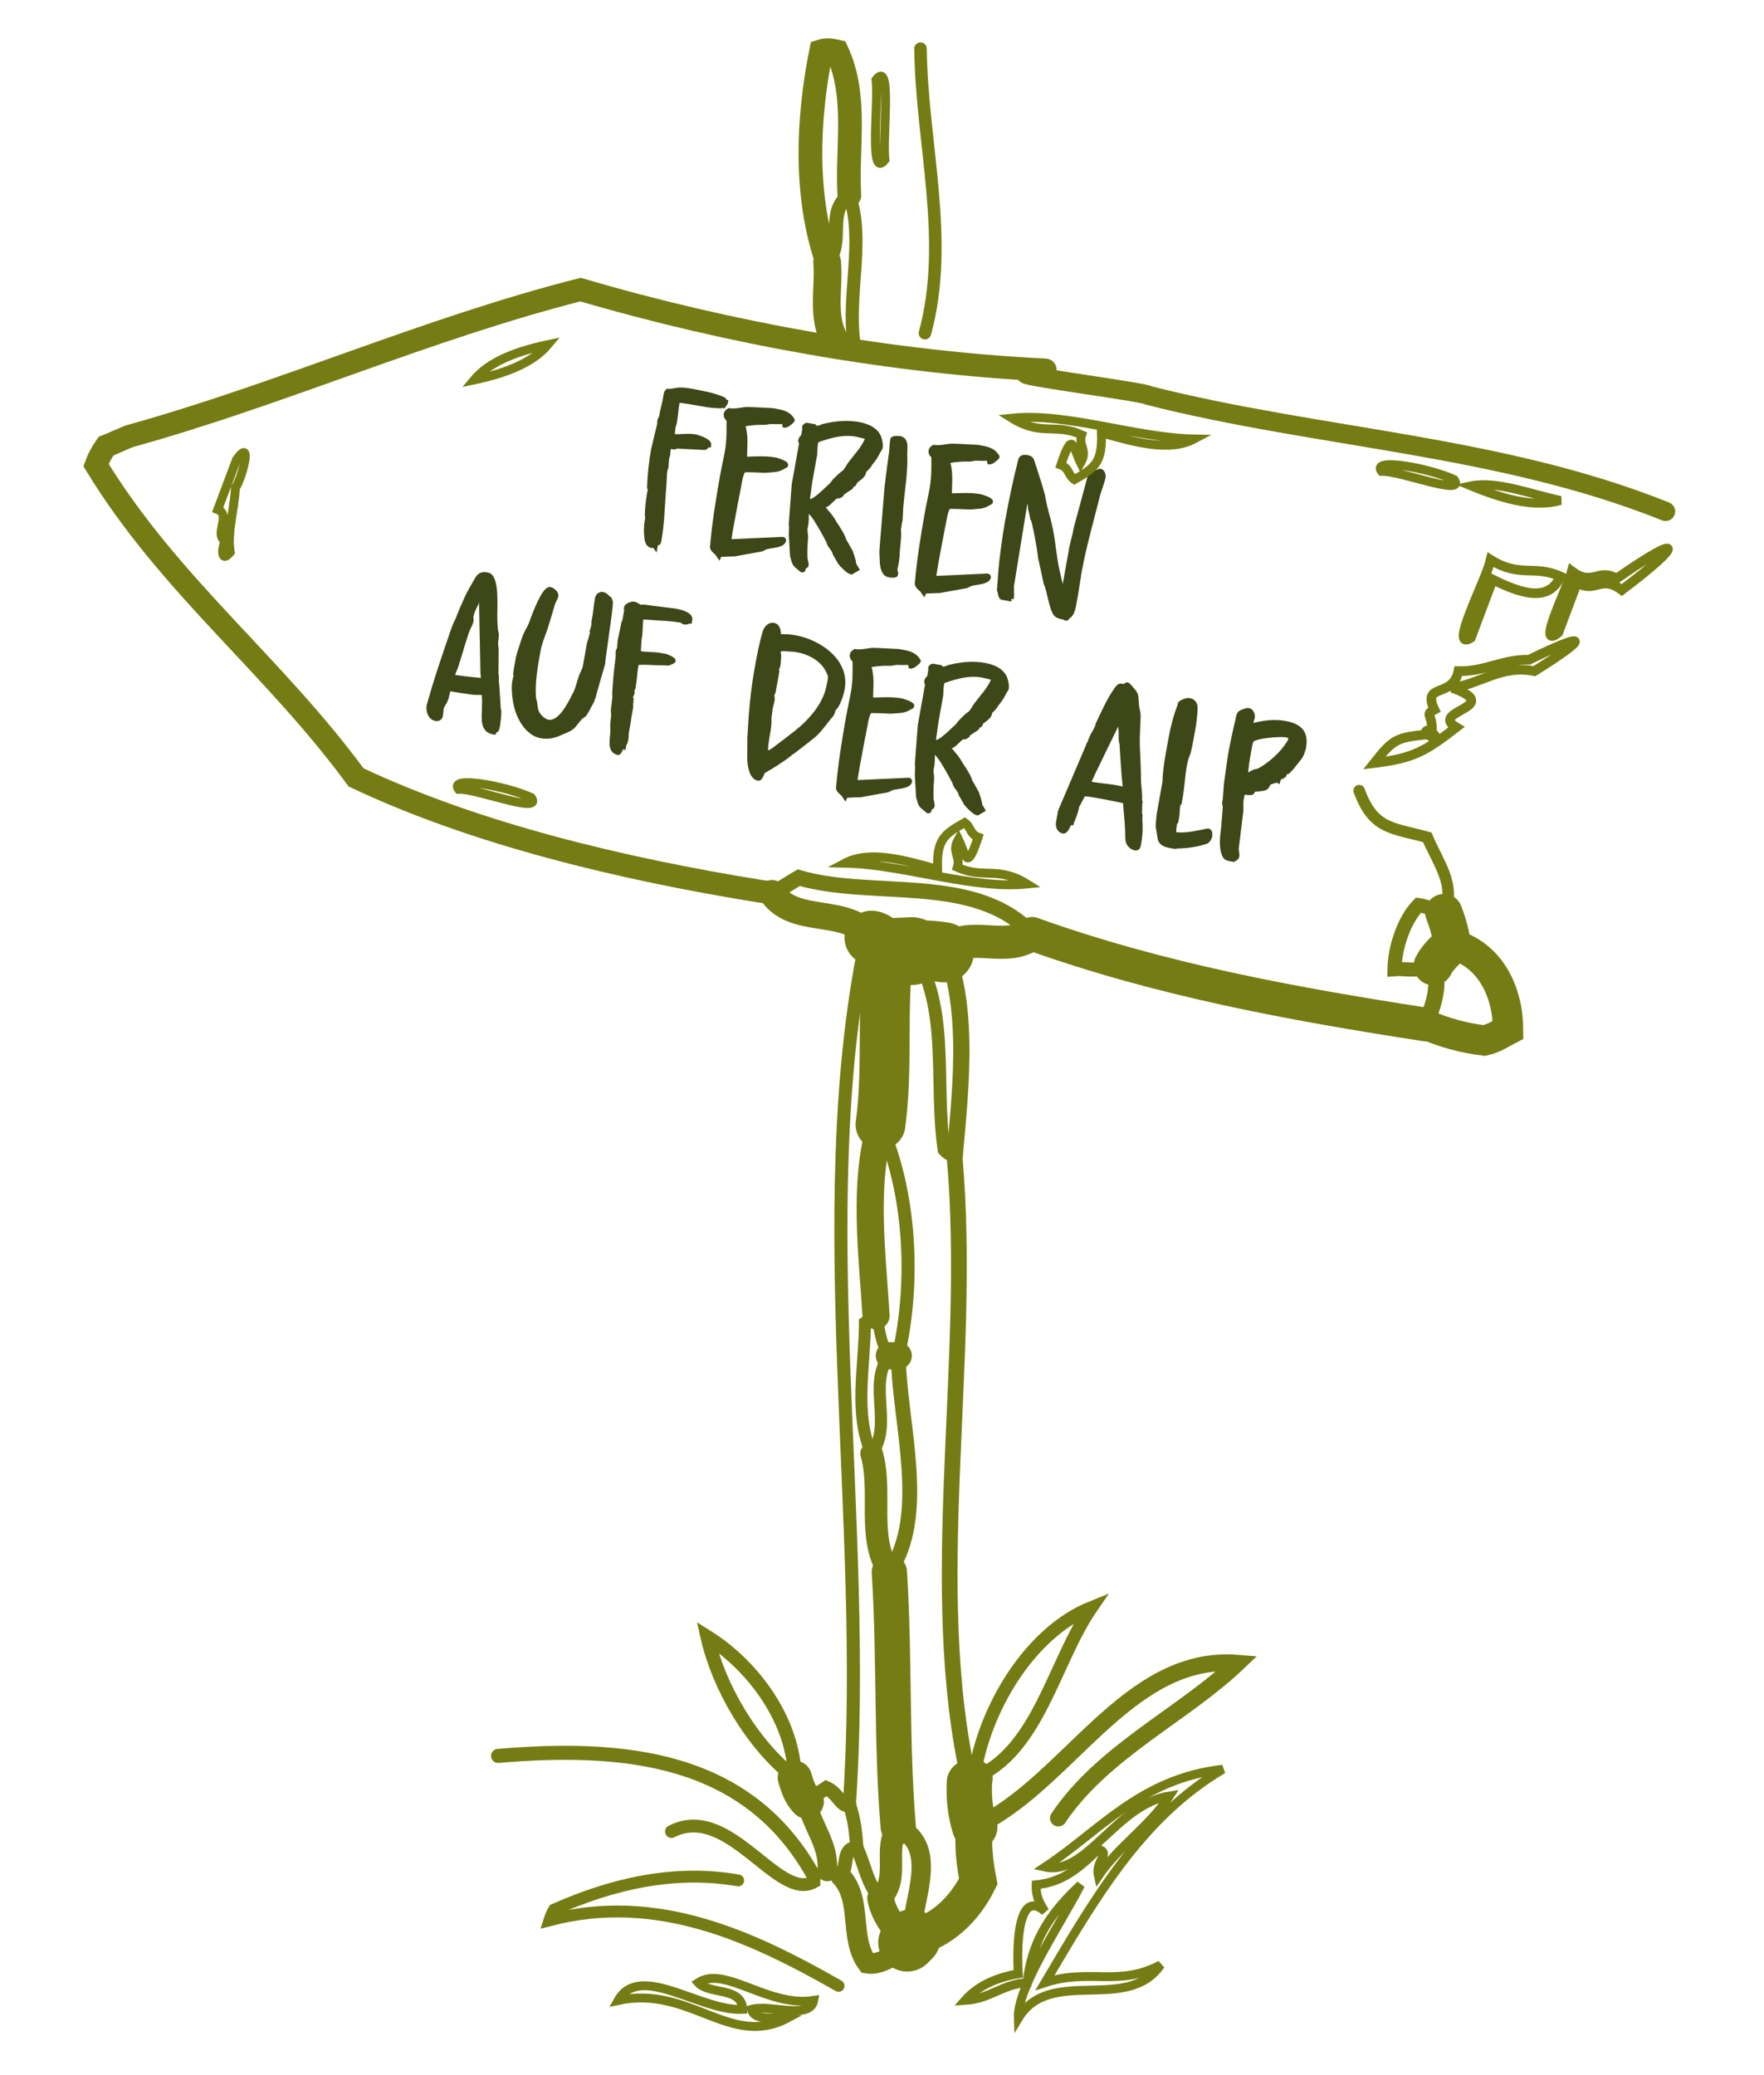 <?xml version="1.0" encoding="utf-8"?>
<!-- Generator: Adobe Illustrator 15.0.0, SVG Export Plug-In  -->
<!DOCTYPE svg PUBLIC "-//W3C//DTD SVG 1.1//EN" "http://www.w3.org/Graphics/SVG/1.1/DTD/svg11.dtd">
<svg version="1.1"
	 xmlns="http://www.w3.org/2000/svg" xmlns:xlink="http://www.w3.org/1999/xlink" xmlns:a="http://ns.adobe.com/AdobeSVGViewerExtensions/3.0/"
	 x="0px" y="0px" width="340px" height="400px" viewBox="-16.079 -7.387 340 400" enable-background="new -16.079 -7.387 340 400"
	 xml:space="preserve">
<defs>
</defs>
<path fill="#3D4717" stroke="#3D4717" stroke-width="0.974" d="M108.801,92.416c-0.289-0.311,0.127-3.603,0.285-4.48l0.067-0.376
	c0.049-0.034,0.14-0.062,0.147-0.104l0.007-0.042c0.038-0.209-0.18-0.68-0.177-0.938c0.077-2.36,0.352-4.856,0.771-7.198
	c0.03-0.167,0.147-0.578,0.154-0.62c0.067-0.376,0.89-3.768,1.014-4.22l0.015-0.084c0.007-0.042-0.015-0.391-0.007-0.433
	c0.015-0.083,0.12-0.669,0.366-0.841c-0.004-0.216,0.153-1.094,0.232-1.296c0.03-0.167,0.354-1.491,0.383-1.658l0.292-1.631
	c0.015-0.084,0.158-0.403,0.208-0.438c0.635,0.071,1.099-0.105,1.763-0.202c1.105-0.147,2.234,0.055,3.28,0.242
	c0.46,0.083,1.541,0.319,1.624,0.333c1.338,0.24,2.779,0.627,4.023,1.153c0.361,0.15-0.015,0.083,0.225,0.428
	c0,0,0.236,0.129,0.277,0.136l-0.007,0.042c-0.038,0.209-0.333,0.415-0.412,0.617c-2.181,0.127-4.367-0.437-6.548-0.784
	c-0.628-0.113-2.19-0.306-2.197-0.264l-0.1,0.068l-0.12,0.669c-0.202,1.129-0.236,2.288-0.446,3.458l-0.015,0.083
	c-0.015,0.083-0.21,0.696-0.225,0.78l-0.008,0.042c-0.112,0.627-0.134,1.227-0.246,1.854c1.422,0.255,2.921-0.167,4.426,0.103
	c0.502,0.09,2.784,0.844,2.664,1.513l-0.007,0.042c-0.725-0.043-0.265,0.514-0.865,0.492l-5.389-0.275
	c-0.212,0.221-0.379,0.191-0.63,0.146c0,0-0.16-0.071-0.202-0.079c-0.004-0.217-0.19-0.379-0.342-0.493
	c-0.242,0.389-0.376,1.141-0.437,1.476l-0.022,0.125c-0.008,0.042,0.022,0.349,0.015,0.391l-0.015,0.083
	c-0.015,0.083-0.194,0.613-0.209,0.696l-0.015,0.083c-0.03,0.167-0.137,1.486-0.125,1.661l-0.015,0.083c0,0-0.087,0.243-0.138,0.278
	l-0.007,0.042c-0.225,1.255-0.155,2.562-0.29,3.789c-0.277,3.23-0.294,6.464-0.863,9.642l-0.097,0.543
	c-0.033,0.426-0.649,0.013-0.709,0.348l-0.015,0.083c0.041,0.007,0.088,0.232,0.08,0.273l-0.022,0.125
	c-0.035-0.05-0.229-0.17-0.313-0.186l-0.083-0.015c-0.042-0.008-0.231,0.088-0.231,0.088c-0.544-0.098-0.728-0.519-0.896-1.024
	c0.008-0.042-0.034-0.049-0.027-0.091C108.486,95.381,108.436,93.731,108.801,92.416z"/>
<path fill="#3D4717" stroke="#3D4717" stroke-width="0.974" d="M123.188,84.376c0.285-1.589,0.646-3.121,0.923-4.668
	c0.382-2.133,0.351-4.124,0.321-6.373c-0.426-0.033-0.579-0.622-0.527-0.914c0.052-0.293,0.306-0.506,0.545-0.636
	c0.962,0.172,2.265-0.112,3.104-0.221c0.133-0.019,0.825-0.024,0.909-0.009l4.321,0.213l0.794,0.142
	c1.255,0.225,2.327,0.503,3.026,1.664l-0.008,0.042c-0.03,0.167-1.172,0.999-1.255,0.983l-0.125-0.022c0,0-0.078-0.532-0.182-0.68
	l-0.126-0.022c-0.648,0.013-2.374,0.007-2.499-0.016l-1.022,0.162l-1.167,0.007c-0.383-0.026-3.053,0.187-3.098,0.437
	c-0.045,0.251,0.088,0.707,0.169,0.98c0.4,2.1,0.089,3.598,0.155,5.638l0.292,0.052c1.866-0.054,3.748-0.191,5.628,0.146
	c0.251,0.045,2.046,0.625,1.986,0.959c-0.03,0.167-0.437,0.267-0.485,0.301c-0.986,0.687-2.046,0.583-3.277,0.708
	c-0.399,0.058-4.271-0.247-4.4-0.011c-0.478,0.734-0.642,1.654-0.792,2.491l-0.045,0.251c-0.52,2.668-1.063,5.463-1.55,8.181
	c-0.157,0.878-0.266,1.722-0.446,2.726c0.084,0.015,0.662,0.161,0.795,0.142c0,0,0.35-0.023,9.574-0.443
	c0.083,0.015,0.25,0.045,0.22,0.212c-0.157,0.878-2.329,0.964-3.051,1.137c-0.042-0.008-0.174,0.012-0.225,0.046
	c-0.14,0.062-0.934,0.394-1.032,0.462l-5.173,0.93c-0.3-0.011-1.648,0.05-1.998,0.074c-0.174,0.012-0.809-0.059-0.954,0.26
	c-0.033-0.049-0.11-0.106-0.102-0.148c-0.252-0.52-1.093-0.886-1.163-1.459C121.647,93.466,122.372,88.935,123.188,84.376z"/>
<path fill="#3D4717" stroke="#3D4717" stroke-width="0.974" d="M136.466,96.033c-0.058-0.873,0.091-1.71-0.017-2.549l0.55-7.411
	l1.446-8.07c-0.213-0.254-0.191-0.379-0.154-0.589c0.045-0.25,0.25-0.43,0.462-0.65c0.007-0.042,0.049-0.034,0.057-0.076l0.27-1.506
	c-0.042-0.007-0.096-0.189-0.089-0.231c0.015-0.083,0.326-0.373,0.41-0.358l1.421,0.254c0.138,0.197,0.213,0.254,0.464,0.299
	c0.544,0.098,1.044-0.288,1.534-0.373c2.164-0.519,4.403-0.722,6.577-0.333c1.673,0.3,3.563,1.07,4.016,2.877
	c0.118,0.54,0.28,1.086,0.126,1.706c-0.007,0.042-0.277,0.339-0.285,0.38l-0.328,0.631c-0.393,0.75-0.734,1.207-1.23,1.809
	c0,0-0.123,0.194-0.178,0.271c-0.272,0.555-0.897,0.918-1.155,1.39c-0.007,0.042-0.025,0.384-0.075,0.418
	c-0.264,0.514-0.898,0.918-1.35,1.269c-0.592,0.412-0.123,0.928-1,0.771c-0.008,0.042,0.059,0.399,0.001,0.475
	c-0.007,0.042-0.452,0.351-0.642,0.446c-0.429,0.226-0.811,0.675-1.393,0.787c0.042,0.008,0.194,0.121,0.194,0.121l-0.022,0.125
	c-0.564,0.503-0.714,0.131-1.199,0.433c-0.401,0.316-1.463,1.421-1.693,1.509l-0.043-0.007c-0.175,0.012-0.797,0.116-0.819,0.242
	c-0.045,0.251,1.581,2.009,1.814,2.396l0.802,1.309c0.385,0.5,1.556,2.394,1.591,2.918l1.279,2.257
	c0.107,0.365,0.785,2.125,0.615,2.354l0.56,0.964l-0.963,0.561l-0.083-0.015c-0.461-0.083-1.813-1.446-2.087-1.841
	c-0.122-0.281-0.856-1.491-0.985-1.73c-0.067-0.832-1.086-1.403-1.154-2.235c-2.745-5.153-3.545-5.986-4.298-6.121
	c-0.15,0.836-0.034,1.634-0.142,2.478c0.02,0.133-0.18,1.003-0.194,1.087c-0.063,0.593,0.159,1.28,0.104,1.831
	c-0.099,1.277-0.164,2.603-0.104,3.952c0.031,0.307,0.295,1.002,0.185,1.371c-0.056,0.077-0.379,0.191-0.469,0.218l-0.098,0.543
	c-0.007,0.042-0.107,0.11-0.148,0.103c-1.466-1.212-1.419-0.988-1.873-2.795L136.466,96.033z M140.003,85.446
	c-0.06,0.334-0.384,2.866-0.444,3.2c-0.038,0.209-0.102,0.327-0.013,0.559l0.418,0.075c1.046,0.188,3.53-2.604,4.326-3.195
	l0.038-0.209c0.008-0.042,1.168-1.215,1.683-1.684c0.057-0.076,0.543-0.377,0.599-0.454c0.558-0.461,0.818-1.191,1.208-1.682
	c1.192-1.599,2.557-2.952,3.32-4.8l0.015-0.083c0.06-0.334-0.561-0.489-0.687-0.512c-0.041-0.007-1.071-0.278-1.49-0.353
	l-0.083-0.015c-2.468-0.442-4.829,0.214-7.221,1.037c-0.239,0.13-0.231,0.088-0.478,0.259l-0.112,0.627
	c-0.127,0.711-0.073,1.368-0.143,2.003L140.003,85.446z"/>
<path fill="#3D4717" stroke="#3D4717" stroke-width="0.974" d="M154.943,86.137c0.249-2.113,0.533-4.177,0.814-6.241
	c0.087-0.718,0.107-1.794,0.242-2.546c0.053-0.293,1.203-0.216,1.371-0.187c1.338,0.24,0.891,2.016,0.934,2.973
	c0.146,3.522-0.509,6.943-0.789,10.432c-0.051,0.768-0.041,1.676-0.127,2.394l-0.014,0.083c-0.008,0.042-0.08,0.202-0.088,0.244
	l-0.234,1.554c0.24,0.346-0.17,3.595-0.205,4.279c0.006,1.167-0.26,2.413-0.497,3.493c0.229,0.171,0.21,0.513,0.173,0.722
	c-0.045,0.251-1.014,0.121-1.223,0.083c-1.255-0.225-1.309-2.091-1.346-3.09c-0.031-0.308-0.072-1.523-0.035-1.732l1.002-12.336
	L154.943,86.137z"/>
<path fill="#3D4717" stroke="#3D4717" stroke-width="0.974" d="M162.667,91.447c0.285-1.589,0.645-3.121,0.922-4.668
	c0.381-2.133,0.35-4.124,0.322-6.373c-0.426-0.033-0.58-0.622-0.527-0.914c0.053-0.293,0.307-0.506,0.545-0.636
	c0.963,0.172,2.266-0.112,3.105-0.221c0.132-0.019,0.823-0.024,0.907-0.01l4.319,0.213l0.795,0.143
	c1.254,0.225,2.328,0.503,3.025,1.664l-0.008,0.042c-0.03,0.167-1.171,0.999-1.255,0.984l-0.126-0.023c0,0-0.077-0.532-0.18-0.68
	l-0.125-0.022c-0.65,0.013-2.375,0.006-2.5-0.016l-1.022,0.163l-1.165,0.007c-0.385-0.026-3.057,0.187-3.102,0.437
	c-0.045,0.251,0.09,0.707,0.17,0.979c0.402,2.101,0.09,3.598,0.156,5.639l0.293,0.052c1.865-0.054,3.745-0.192,5.628,0.145
	c0.251,0.045,2.046,0.625,1.985,0.96c-0.029,0.167-0.436,0.267-0.486,0.301c-0.984,0.687-2.046,0.583-3.277,0.708
	c-0.398,0.058-4.271-0.247-4.398-0.011c-0.477,0.734-0.642,1.654-0.791,2.491l-0.045,0.251c-0.521,2.668-1.066,5.462-1.553,8.18
	c-0.158,0.878-0.265,1.723-0.444,2.726c0.083,0.015,0.661,0.161,0.794,0.142c0,0,0.35-0.023,9.574-0.443
	c0.084,0.015,0.252,0.045,0.221,0.213c-0.156,0.878-2.33,0.963-3.053,1.136c-0.041-0.007-0.175,0.012-0.223,0.047
	c-0.142,0.061-0.934,0.394-1.033,0.462l-5.172,0.93c-0.3-0.011-1.648,0.05-1.998,0.073c-0.176,0.012-0.811-0.059-0.953,0.261
	c-0.034-0.049-0.111-0.106-0.104-0.148c-0.252-0.52-1.092-0.886-1.162-1.459C161.125,100.536,161.851,96.005,162.667,91.447z"/>
<path fill="#3D4717" stroke="#3D4717" stroke-width="0.974" d="M188.889,111.551c-0.418-0.075-1.163-0.252-1.446-0.604
	c-0.926-1.332-1.162-4.352-1.877-5.904l-1.064-4.895c-0.109-1.314-1.203-7.509-1.529-7.61c-0.066-0.357-0.309-1.652-0.431-1.933
	c0,0,0.007-0.042,0.015-0.083s0.016-0.083-0.004-0.217c0.008-0.042-0.02-0.133-0.046-0.224c-0.103-0.882-0.343-2.435-0.718-2.502
	l-2.934,18.074l0.041,1.691c-0.015,0.083,0.012,0.175,0.005,0.216c-0.209-0.037-0.573,0.07-0.551,0.419l-1.212-0.217
	c-0.418-0.075-0.363-1.101-0.57-1.396c0.137-1.486,0.188-2.729,0.303-4.089c0.068-1.11,0.701-6.089,1.217-8.974
	c0.727-4.056,1.578-8.09,2.598-12.094c0.271-0.555,0.814-0.458,1.275-0.375c0.334,0.06,0.453,0.124,0.709,0.386
	c0.034,0.049,0.034,0.049,0.068,0.099c0.721,2.244,1.455,4.404,2.084,6.674l0.027,0.091c0.35,2.393,1.133,4.519,1.58,6.843
	c0.492,2.548,0.682,5.344,1.266,7.866c0.193,0.854,0.922,4.006,1.006,4.021l0.041,0.007c0.232-0.088,0.33-0.631,0.375-0.882
	l0.008-0.042l1.438-8.029l0.088-0.244c0.188-1.045,0.549-2.102,0.686-3.113l2.691-9.962c-0.002-0.476,0.66-0.788,0.975-0.861
	c0.049-0.035,0.377,0.067,0.418,0.075c0.707-0.823,1.211,0.217,1.107,0.803c-0.203,1.129-0.762,2.323-1.047,3.438
	c-1.232,4.958-2.668,9.836-3.582,14.938c-0.066,0.376-0.576,3.695-0.65,4.113l-0.202,1.129c-0.157,0.878-0.343,2.399-0.972,3.02
	l-0.266,0.039c-0.197,0.137-0.146,0.578-0.439,0.525c-0.168-0.03-0.236-0.129-0.338-0.277L188.889,111.551z"/>
<path fill="#3D4717" stroke="#3D4717" stroke-width="0.974" d="M76.767,126.084l-1.551-0.019c-0.718-0.086-4.161-0.616-4.83-0.736
	c-0.043-0.007-0.1,0.069-0.107,0.11l-0.09,0.502c-0.06,0.334-0.36,1.533-0.467,1.643c-0.139,0.537-0.64,0.921-0.752,1.548
	l-0.037,0.209c-0.022,0.125-0.096,1.019-0.126,1.186l-0.007,0.042c-0.083,0.46-0.496,0.602-0.873,0.534
	c-1.171-0.209-1.434-1.637-1.291-2.432l0.03-0.167c0.442-1.259,0.563-2.662,4.839-14.972c0.015-0.083,0.438-1,0.575-1.278
	c0.056-0.076,0.129-0.236,0.136-0.278c0.203-0.654,1.438-3.454,1.725-4.093c0.566-1.236,1.358-2.519,2.049-3.732
	c0.477-0.734,0.934-0.868,1.895-0.696c1.924,0.345,1.31,6.665,1.406,8.538c-0.018,0.342,0.1,1.615,0.104,1.832
	c-0.022,0.125,0.178,0.938,0.196,1.07c-0.024,0.859-0.28,1.806-0.053,2.709l-0.025,4.958c0.181,0.68-0.023,1.334,0.15,2.055
	l0.305,4.802l0.095,0.19c0.027,0.091-0.053,1.501-0.143,2.003c-0.007,0.042-0.062,0.593-0.092,0.76
	c-0.022,0.125-0.178,0.745-0.185,0.787c-0.2,0.396-0.231,0.088-0.478,0.26c0,0-0.128,0.236-0.135,0.277l-0.084-0.015
	c-2.133-0.382-1.661-3.017-1.642-4.566c0.007-0.042-0.021-0.133-0.013-0.175c0.04-0.942,0.072-1.843-0.105-2.781L76.767,126.084z
	 M74.029,113.898c-0.83,2.225-1.424,4.579-2.186,6.902c-0.218,0.737-0.653,1.479-0.803,2.316c0.252,0.045,1.011,0.138,1.263,0.183
	c0.711,0.127,4.101,0.476,4.743,0.504l0.008-0.042c0.09-0.502-0.002-0.95-0.046-1.432l-0.259-13.252l0.06-0.334
	c0.051-0.768,0.065-2.535,0.023-2.542l-0.125-0.022c-0.181,0.528-0.249,0.905-0.414,1.35c-0.506,1.377-1.366,2.561-1.621,3.982
	c-0.045,0.251,0.085,0.49,0.047,0.699C74.6,112.879,74.26,113.336,74.029,113.898z"/>
<path fill="#3D4717" stroke="#3D4717" stroke-width="0.974" d="M83.311,123.286c0.05-0.034,0.163-0.187,0.17-0.229
	c-0.026-0.091-0.141-0.413-0.167-0.505c0.011-0.3,0.243-1.596,0.295-1.889c0.075-0.418,0.307-1.715,0.372-1.833
	c0.03-0.167,0.785-2.449,1.059-3.263c0.354-1.016,1.043-1.971,1.397-2.986c0.465-1.384,2.42-6.515,3.506-6.321
	c0.46,0.083,1.214,0.692,1.117,1.236c-0.06,0.335-0.537,1.069-0.661,1.522c-0.452,1.559-0.896,3.076-1.39,4.627
	c-0.543,1.586-1.103,2.781-1.417,4.537c-0.532,2.969-1.108,6.188-0.823,9.174c0.245,0.562,0.263,1.428,0.374,2.009
	c0.204,1.028,1.362,2.272,2.408,2.459c2.384,0.427,4.304-3.545,5.176-5.288c0.056-0.076,0.071-0.16,0.129-0.236
	c0.536-1.069,0.761-2.324,1.188-3.499c0.056-0.076,0.4-0.792,0.415-0.875c0.064-0.118,0.231-0.563,0.253-0.688
	c0.12-0.669,0.689-3.847,0.809-4.516c0.078-0.202,0.537-1.802,0.582-2.053c0,0,0.008-0.042,0.015-0.084l0.007-0.042
	c0.008-0.042-0.003-0.216-0.037-0.266c0.056-0.076,0.232-0.821,0.262-0.988c0,0,0.015-0.084,0.022-0.125
	c0.007-0.042,0.022-0.125,0.022-0.125c0.015-0.083,0.042-0.467,0.015-0.559c0.341-1.665,0.391-2.908,0.66-4.413
	c0.113-0.627,0.473-0.951,1.1-0.839c0.083,0.015,0.201,0.079,0.243,0.087c0.083,0.015,0.635,0.545,0.713,0.602
	c0.387,0.242,0.289,0.311,0.457,0.816c-0.19,2.512-0.625,4.937-0.949,7.469c-0.075,0.418-0.47,3.584-0.537,3.96
	c0.152,0.114-0.831,2.958-1.287,4.776c-0.283,0.855-0.478,1.942-0.844,2.783c-0.128,0.236-1.308,2.484-1.456,2.587
	c-0.056,0.076-0.739,0.515-0.796,0.591c-0.155,0.145-1.113,1.397-1.268,1.542c-0.39,0.491-1.001,0.771-1.605,1.007
	c-0.048,0.035-0.089,0.027-0.14,0.061c-0.042-0.008-0.049,0.034-0.09,0.027c-0.049,0.034-0.141,0.061-0.19,0.095
	c-1.411,0.653-2.569,1.093-4.2,0.801c-2.634-0.472-4.28-3.572-4.776-5.861c-0.299-1.219-0.519-3.373-0.316-4.502
	C83.149,123.948,83.289,123.412,83.311,123.286z"/>
<path fill="#3D4717" stroke="#3D4717" stroke-width="0.974" d="M102.398,126.359c0.131-2.178,0.313-4.389,0.609-6.537
	c0.045-0.251,0.098-1.018,0.077-1.151c0.008-0.042-0.03-0.308-0.023-0.349l0.007-0.042c0.053-0.293,0.193-0.354,0.253-0.688
	c0.022-0.125,0.047-0.51,0.054-0.551c0.022-0.125,0.06-0.809,0.082-0.935c0.045-0.251,0.51-2.369,0.547-2.578l0.15-0.836
	c0.007-0.042,0.114-0.152,0.155-0.145l0.434-2.425c0.008-0.042-0.044-0.224-0.08-0.273l0.008-0.042
	c0.09-0.502,1.092-0.797,1.468-0.729c0.461,0.082,0.735,0.477,1.196,0.559c0.25,0.044,0.376,0.067,0.691-0.006
	c0.877,0.157,5.021,0.64,5.906,0.756l0.293,0.052c0.669,0.12,2.82,0.635,2.648,1.596l-0.045,0.251
	c-0.042-0.008-0.049,0.034-0.09,0.027c-0.289,0.164-0.562,0.245-0.897,0.185c-0.167-0.03-0.285-0.095-0.38-0.284l-0.585-0.105
	c-1.422-0.254-2.922-0.308-4.417-0.403l-2.386-0.168c-0.301-0.01-0.536-0.139-0.61,0.279c-0.187,1.045-0.112,2.31-0.25,3.322
	l-0.105,0.585l-0.18,2.687c0.005,0.216,0.313,0.185,0.354,0.193c1.296,0.232,2.651,0.129,3.864,0.347l1.046,0.187
	c0.041,0.007,0.528,0.181,0.604,0.238c0.167,0.03,0.901,0.507,0.886,0.591c-0.007,0.042-0.815,0.458-0.857,0.451
	c-0.049,0.034-0.426-0.034-0.601-0.021l-0.167-0.03l-2.025-0.018c-0.768-0.051-3.288-0.2-3.473,0.112l-0.067,0.376
	c-0.24,1.338-0.277,2.755-0.517,4.093l-0.052,0.293c0,0-0.186,0.312-0.193,0.354c-0.007,0.041,0.059,0.398,0.051,0.44l-0.022,0.125
	c-0.053,0.292-0.33,0.631-0.39,0.966c-0.015,0.083,0.017,0.391,0.001,0.475c0.034,0.049,0.172,0.246,0.164,0.288l-0.075,0.418
	c-0.007,0.042,0.035,0.524,0.02,0.608l-0.412,2.3l0.004,0.217l-0.457,2.55c-0.007,0.042-0.001,0.733-0.016,0.817l-0.022,0.125
	c-0.045,0.251-0.217,1.213-0.525,1.244c0.125,0.022,0.058,0.399,0.05,0.441c-0.71-0.127-0.718,1.123-1.053,1.063
	c-1.631-0.292-1.101-2.528-0.987-3.889c-0.034-0.049-0.016-0.391,0-0.475c-0.113-1.056,0.1-2.011,0.163-3.078
	C101.932,129.685,102.628,127.005,102.398,126.359z M105.514,127.522c-0.126-0.023-0.096-0.19,0.03-0.167
	C105.627,127.369,105.597,127.537,105.514,127.522z"/>
<path fill="#3D4717" stroke="#3D4717" stroke-width="0.974" d="M129.83,121.649c0.442-2.467,0.884-4.934,1.619-7.349
	c0.237-0.604,0.831-1.275,1.543-1.147c0.92,0.165,0.948,1.205,0.981,1.988c-0.007,0.042,0.02,0.133,0.012,0.175l0.209,0.037
	c1.082-0.021,1.899-0.005,2.944,0.183c4.558,0.816,10.074,4.48,9.115,9.832c-0.18,1.004-0.572,2.228-1.135,3.206
	c-0.145,0.319-0.54,0.594-0.682,0.914l-0.075,0.418c-0.19,0.57-0.682,0.914-0.974,1.336c-0.95,1.211-1.817,2.437-3.022,3.386
	l-3.512,2.737c-0.345,0.24-0.527,0.294-0.796,0.591c-1.552,1.19-3.254,2.266-4.984,3.25c-0.281,0.123-0.57,1.495-0.989,1.42
	c-1.338-0.24-1.629-2.708-1.65-3.792c-0.008-1.167,0.008-4.142,0.016-4.183l0.037-0.209
	C128.692,130.163,129.074,125.872,129.83,121.649z M132.127,130.994c0.019,0.133,0.013,1.125-0.017,1.292
	c-0.106,1.319-0.472,2.635-0.585,3.995c-0.055,0.551-0.105,1.793-0.105,1.793l0.063,0.141c0.401-0.316,0.845-0.625,1.358-0.835
	c0.696-0.522,3.84-2.895,4.495-3.424c2.871-2.292,5.724-5.449,6.398-9.212c0.097-0.543,0.379-1.399,0.192-2.037
	c-0.931-2.756-3.58-4.353-6.298-4.84l-0.502-0.09l-2.261-0.146c-0.323,0.115-0.907,0.01-0.997,0.512
	c-0.045,0.251,0.133,0.456,0.13,0.714c-0.028,0.643-0.031,1.375-0.136,1.961c-0.06,0.334-0.229,0.563-0.274,0.814l-0.015,0.083
	c-0.007,0.042,0.038,0.266,0.073,0.315l-0.711,3.973c-0.17,0.229-0.193,0.354-0.223,0.521c-0.06,0.335,0.097,0.665,0.029,1.042
	l-0.007,0.042c-0.03,0.167-0.339,1.407-0.369,1.574l-0.015,0.084C132.311,129.732,132.142,130.91,132.127,130.994z"/>
<path fill="#3D4717" stroke="#3D4717" stroke-width="0.974" d="M147.482,130.809c0.285-1.589,0.645-3.121,0.922-4.668
	c0.382-2.132,0.351-4.124,0.322-6.373c-0.427-0.033-0.58-0.622-0.528-0.915c0.052-0.292,0.307-0.506,0.546-0.636
	c0.962,0.172,2.264-0.112,3.104-0.221c0.132-0.02,0.824-0.025,0.908-0.01l4.319,0.213l0.795,0.142
	c1.256,0.225,2.328,0.503,3.025,1.664l-0.008,0.042c-0.029,0.167-1.171,0.999-1.254,0.983l-0.126-0.022c0,0-0.077-0.532-0.18-0.68
	l-0.125-0.022c-0.65,0.013-2.376,0.006-2.501-0.016l-1.021,0.162l-1.167,0.007c-0.384-0.026-3.055,0.186-3.1,0.437
	s0.09,0.707,0.169,0.98c0.402,2.101,0.09,3.598,0.156,5.638l0.293,0.053c1.865-0.055,3.746-0.192,5.627,0.145
	c0.251,0.045,2.046,0.625,1.985,0.96c-0.029,0.167-0.436,0.267-0.484,0.301c-0.986,0.687-2.048,0.583-3.277,0.708
	c-0.398,0.058-4.272-0.248-4.4-0.012c-0.478,0.735-0.642,1.655-0.792,2.491l-0.045,0.251c-0.521,2.668-1.065,5.462-1.552,8.181
	c-0.157,0.878-0.265,1.722-0.445,2.725c0.084,0.015,0.662,0.162,0.794,0.142c0,0,0.35-0.023,9.574-0.443
	c0.084,0.015,0.252,0.045,0.221,0.212c-0.156,0.878-2.33,0.963-3.053,1.137c-0.041-0.008-0.174,0.011-0.223,0.046
	c-0.141,0.061-0.934,0.394-1.031,0.462l-5.173,0.929c-0.3-0.011-1.648,0.05-1.999,0.074c-0.174,0.012-0.81-0.059-0.953,0.261
	c-0.034-0.05-0.111-0.106-0.103-0.148c-0.252-0.52-1.092-0.887-1.162-1.46C145.94,139.898,146.666,135.367,147.482,130.809z"/>
<path fill="#3D4717" stroke="#3D4717" stroke-width="0.974" d="M160.76,142.466c-0.06-0.874,0.091-1.71-0.019-2.549l0.551-7.411
	l1.445-8.07c-0.213-0.254-0.191-0.379-0.154-0.588c0.045-0.251,0.251-0.43,0.463-0.651c0.008-0.042,0.049-0.035,0.057-0.076
	l0.27-1.505c-0.041-0.007-0.096-0.19-0.088-0.232c0.015-0.083,0.326-0.373,0.41-0.358l1.422,0.255
	c0.137,0.197,0.212,0.254,0.463,0.299c0.544,0.097,1.045-0.288,1.534-0.372c2.164-0.519,4.401-0.723,6.575-0.333
	c1.674,0.299,3.564,1.07,4.018,2.877c0.119,0.54,0.279,1.086,0.126,1.706c-0.007,0.042-0.276,0.339-0.284,0.381l-0.328,0.631
	c-0.394,0.75-0.734,1.206-1.231,1.808c0,0-0.12,0.194-0.177,0.27c-0.272,0.556-0.898,0.918-1.156,1.39
	c-0.008,0.042-0.025,0.383-0.075,0.418c-0.265,0.514-0.897,0.918-1.349,1.269c-0.592,0.412-0.123,0.928-1,0.771
	c-0.008,0.042,0.058,0.398,0,0.475c-0.008,0.042-0.451,0.351-0.641,0.447c-0.429,0.225-0.812,0.674-1.393,0.786
	c0.041,0.007,0.195,0.121,0.195,0.121l-0.023,0.126c-0.565,0.503-0.713,0.131-1.199,0.433c-0.402,0.316-1.463,1.421-1.695,1.509
	l-0.041-0.008c-0.176,0.012-0.797,0.116-0.82,0.242c-0.045,0.251,1.582,2.01,1.814,2.397l0.802,1.309
	c0.384,0.5,1.558,2.394,1.593,2.918l1.277,2.257c0.107,0.364,0.785,2.125,0.615,2.354l0.561,0.964l-0.963,0.561l-0.084-0.015
	c-0.459-0.083-1.813-1.447-2.088-1.841c-0.122-0.281-0.854-1.491-0.983-1.73c-0.067-0.832-1.087-1.403-1.153-2.235
	c-2.746-5.153-3.547-5.986-4.299-6.122c-0.15,0.837-0.034,1.634-0.143,2.478c0.02,0.133-0.18,1.003-0.193,1.087
	c-0.063,0.592,0.158,1.28,0.104,1.831c-0.1,1.276-0.164,2.603-0.105,3.952c0.033,0.308,0.297,1.002,0.188,1.372
	c-0.057,0.076-0.379,0.19-0.471,0.217l-0.098,0.543c-0.008,0.042-0.105,0.11-0.148,0.103c-1.465-1.212-1.419-0.988-1.871-2.795
	L160.76,142.466z M164.296,131.878c-0.061,0.334-0.385,2.866-0.444,3.201c-0.038,0.209-0.101,0.327-0.013,0.558l0.418,0.075
	c1.045,0.188,3.531-2.604,4.326-3.195l0.038-0.209c0.008-0.042,1.167-1.215,1.683-1.684c0.057-0.076,0.543-0.378,0.6-0.454
	c0.557-0.461,0.816-1.192,1.207-1.683c1.191-1.599,2.558-2.951,3.318-4.8l0.016-0.083c0.061-0.334-0.56-0.489-0.685-0.511
	c-0.042-0.007-1.073-0.278-1.489-0.353l-0.086-0.015c-2.467-0.441-4.828,0.214-7.219,1.038c-0.24,0.129-0.232,0.087-0.479,0.26
	l-0.112,0.627c-0.128,0.711-0.073,1.368-0.144,2.002L164.296,131.878z"/>
<path fill="#3D4717" stroke="#3D4717" stroke-width="0.974" d="M188.334,149.001l5.283-12.389c0.007-0.042,0.143-0.32,0.157-0.403
	c0.115-0.152,0.597-1.404,0.67-1.563c0.287-0.639,1.088-1.747,1.117-2.389c1.01-2.021,2.082-4.633,3.517-6.621
	c0.071-0.16,0.526-0.769,0.786-0.766c0.048-0.034,0.459,0.083,0.543,0.098c0.216-0.004,0.561-0.245,0.75-0.34l0.041,0.007
	c0.168,0.03,1.415,1.505,1.563,1.877c0.162,0.547,0.126,1.231,0.188,1.846c0.041,0.741,0.333,1.526,0.338,2.218
	c-0.037,1.892-0.207,3.804-0.16,5.711c0.098,2.348,0.23,4.745,0.234,7.12c0.011,0.433,0.383,3.175,0.133,3.605
	c0.312,0.185,0.122,0.28,0.118,0.539c-0.045,0.251-0.034,1.634-0.05,1.977c0.137,0.197,0.092,0.448,0.047,0.699
	c0.109,1.789,0.115,3.689-0.332,5.464c-0.061,0.334-0.334,0.415-0.584,0.37c-0.619-0.154-1.207-0.733-1.318-1.315
	c-0.139-0.672-0.072-1.523-0.112-2.264c-0.073-1.523-0.235-3.02-0.357-4.509c-0.044-0.482,0.072-0.894-0.421-1.025
	c-0.871-0.199-7.531-1.565-7.75-1.302c-0.285,0.38-1.066,2.096-1.271,2.275c-0.139,1.011-0.535,2.019-0.908,2.901
	c-0.016,0.083-0.137,0.278-0.145,0.319c-0.041-0.007-0.33,0.156-0.42,0.184c-0.284,0.381-0.593,1.62-1.213,1.466
	c-0.703-0.169-0.943-0.989-0.832-1.616c0.008-0.042,0.262-1.463,0.375-2.091l0.008-0.042L188.334,149.001z M193.65,143.653
	c2.277,0.538,4.661,0.489,6.915,1.152c0.043,0.007,0.14-0.062,0.14-0.062s0.051-0.034,0.059-0.076
	c0.104-0.585-0.15-2.055-0.178-2.621c-0.143-2.097-0.3-4.11-0.408-6.158c-0.271-0.653-0.084-1.698-0.174-2.405
	c-0.004-0.216-0.102-0.881-0.045-0.957c-0.029-0.308,0-1.684,0.01-1.983C199.968,130.543,193.835,142.866,193.65,143.653z"/>
<path fill="#3D4717" stroke="#3D4717" stroke-width="0.974" d="M208.471,143.329c0.04-2.15,0.451-4.45,0.825-6.541l0.113-0.627
	c0.531-2.969,0.96-4.878,1.963-7.59l0.053-0.292c0.227-0.305,1.237-0.642,1.453-0.646c0.941,0.039,1.446,0.604,1.392,1.63
	c0.001,0.475-0.243,2.805-0.333,3.307l-0.112,0.627c-0.263,1.464-0.524,2.927-0.878,4.417c-0.064,0.118-0.506,1.376-0.543,1.586
	c0,0-0.161,0.662-0.198,0.871c-0.367,2.049-0.435,4.109-0.802,6.158l-0.202,1.129c-0.247,0.171-0.241,0.388-0.294,0.681
	c-0.12,0.669-0.051,1.243-0.17,1.912l-0.18,1.003c-0.246,0.172-0.25,0.43-0.303,0.723c-0.104,0.585-0.096,1.019-0.133,1.703
	c0.043,0.007,0.203,0.079,0.244,0.087c1.966,0.352,4.41-0.289,6.377-0.671l0.043,0.008c0.376,0.067,0.347,0.709,0.295,1.002
	c-0.053,0.292-0.365,0.841-0.646,0.963c-1.516,0.505-2.404,0.648-3.859,0.819c-0.133,0.019-0.215,0.004-0.349,0.023
	c-0.134,0.02-1.356,0.103-1.481,0.081c-0.05,0.034-0.307,0.031-0.357,0.065l-0.879-0.158c-0.918-0.164-1.866-0.42-2.006-1.567
	c-0.086-0.49-0.271-1.861-0.332-2.001c-0.025-0.825,0.125-1.661,0.184-2.471L208.471,143.329z"/>
<path fill="#3D4717" stroke="#3D4717" stroke-width="0.974" d="M222.154,132.962c0.021-0.125,0.314-1.281,0.338-1.407
	c0.266-1.247,0.178-1.479,1.272-1.801c0.321-0.114,0.427-0.225,0.888-0.143c0.418,0.075,0.709,0.861,0.656,1.153
	c-0.082,0.46-0.227,0.779-0.301,1.197c-0.022,0.125-0.098,0.544,0.154,0.589l0.041,0.008c2.089-0.576,4.215-0.885,6.307-0.511
	c2.717,0.487,4.199,1.615,3.66,4.625l-0.038,0.209c-0.101,0.327-0.384,1.183-0.441,1.259c-0.022,0.125-0.64,0.921-0.804,1.108
	c-0.396,0.533-1.396,1.778-1.749,2.06c-0.042-0.007-0.351,0.023-0.392,0.016c-0.387,0.232-0.093,0.285-0.385,0.708
	c-0.418,0.4-0.954,0.261-1.115,0.923c-0.076-0.057-1.666,0.392-1.781,0.544c-0.22,0.263-0.303,0.723-0.639,0.921
	c-0.577,0.328-2.111,0.226-2.359,0.397c-0.311,0.29-0.005,0.518-0.488,0.561c-0.266,0.039-1.158-0.035-1.444-0.129
	c-0.215,0.479-0.282,0.855-0.372,1.357c-0.157,0.878-0.007,1.725-0.107,2.527c-0.294,2.364-0.581,4.687-0.852,6.925
	c-0.057,0.551,0.188,1.113,0.099,1.614c-0.052,0.293-0.325,0.374-0.622,0.579l-0.627-0.112c-0.459-0.083-0.793-0.142-1.053-0.62
	c-0.813-1.742-0.372-3.951-0.175-5.771c0.022-0.126-0.005-0.217,0.017-0.342c0.085-1.193,0.219-2.421,0.26-3.622l-0.109-0.106
	c-0.112-0.581,0.082-0.46,0.104-1.061l0.201-2.812c0.016-0.083,0.566-4.128,0.817-5.766l0.03-0.167
	C221.414,136.369,221.849,134.418,222.154,132.962z M223.982,142.267c-0.007,0.042,0.061,0.14,0.053,0.182
	c0.445-0.309,1.143-0.831,1.697-1.034l0.902-0.227c2.16-1.209,4.361-3.146,5.688-5.239c0.113-0.153,0.307-0.506,0.313-0.548
	c0.214-0.955-0.163-1.022-0.79-1.134l-0.168-0.03c-0.918-0.165-6.028,0.172-6.578,1.066c-0.177,0.271-0.281,0.855-0.342,1.19
	C224.451,138.207,223.997,140.5,223.982,142.267z"/>
<path fill-rule="evenodd" clip-rule="evenodd" fill="none" stroke="#757C13" stroke-width="1.714" stroke-linecap="round" d="
	M152.772,7.983c3.176-4.159,1.157,11.301,1.713,15.429C151.31,27.578,153.328,12.118,152.772,7.983z"/>
<path fill-rule="evenodd" clip-rule="evenodd" fill="none" stroke="#757C13" stroke-width="1.849" stroke-linecap="round" d="
	M284.679,103.729c-2.187,4.952-7.309,3.443-13.042,0.6c-1.401,3.748-2.803,7.491-4.216,11.232
	c-4.438,2.789,2.893-10.979,3.822-15.042C276.83,104.019,279.644,101.441,284.679,103.729z"/>
<path fill-rule="evenodd" clip-rule="evenodd" fill="none" stroke="#757C13" stroke-width="1.714" stroke-linecap="round" d="
	M89.538,59.039c-2.874,3.446-7.983,5.494-14.253,6.816C78.159,62.415,83.266,60.36,89.538,59.039z"/>
<path fill-rule="evenodd" clip-rule="evenodd" fill="none" stroke="#757C13" stroke-width="1.714" stroke-linecap="round" d="
	M118.489,374.789c5.144-3.354,13.434,4.797,22.279,3.428c-0.732,3.838-8.44,0.693-11.993,1.717c0.528,2.326,4.291,1.42,6.858,1.713
	c-11.006,5.816-18.712-6.393-32.567-3.43c4.179-7.434,15.913,2.172,23.997,1.717C126.888,375.539,120.675,377.173,118.489,374.789z"
	/>
<path fill-rule="evenodd" clip-rule="evenodd" fill="none" stroke="#757C13" stroke-width="2.414" stroke-linecap="round" d="
	M162.199,56.834c4.872-17.852-0.654-36.651-0.856-54.847"/>
<path fill-rule="evenodd" clip-rule="evenodd" fill="none" stroke="#757C13" stroke-width="3.698" stroke-linecap="round" d="
	M181.664,64.721c0.4,0.582,23.275,3.544,23.664,4.124c32.846,8.345,67.59,9.498,99.621,22.352"/>
<path fill-rule="evenodd" clip-rule="evenodd" fill="none" stroke="#757C13" stroke-width="4.393" stroke-linecap="round" d="
	M185.384,63.924c-29.183-1.429-60.6-6.971-89.563-15.487C66.079,55.99,38.272,68.549,8.825,76.711
	c-1.5,0.608-2.956,1.309-4.465,1.899c-0.85,1.241-1.492,2.395-1.939,3.647c14.276,23.345,34.041,38.311,50.134,60.211
	c23.173,10.952,51.278,17.642,78.166,21.987c0.73,0.056,1.362,0.195,1.981,0.335"/>
<path fill-rule="evenodd" clip-rule="evenodd" fill="none" stroke="#757C13" stroke-width="2.969" stroke-linecap="round" d="
	M132.702,164.792c2.267-1.102,3.702-2.159,5.159-2.999c14.409,4.201,34.072-0.925,44.992,10.832"/>
<path fill-rule="evenodd" clip-rule="evenodd" fill="none" stroke="#757C13" stroke-width="6.498" stroke-linecap="round" d="
	M182.853,172.625c24.697,8.853,50.213,13.514,75.833,17.469"/>
<path fill-rule="evenodd" clip-rule="evenodd" fill="none" stroke="#757C13" stroke-width="3.107" stroke-linecap="round" d="
	M258.686,190.094c1.457-3.537,2.948-7.549,1.507-11.34"/>
<path fill-rule="evenodd" clip-rule="evenodd" fill="none" stroke="#757C13" stroke-width="2.72" stroke-linecap="round" d="
	M260.193,178.753c-2.604,1.29-5.645,0.507-7.494,0.669c0.061-3.995,1.766-9.429,4.633-12.356c1.035,0.135,2.999,0.845,4.869,1.455"
	/>
<path fill-rule="evenodd" clip-rule="evenodd" fill="none" stroke="#757C13" stroke-width="2.216" stroke-linecap="round" d="
	M262.201,168.521c2.606-5.046-1.343-9.994-3.177-14.503c-6.731-1.858-10.389-1.483-13.133-9.005"/>
<path fill-rule="evenodd" clip-rule="evenodd" fill="none" stroke="#757C13" stroke-width="6.378" stroke-linecap="round" d="
	M182.853,172.625c-5.385,3.868-12.251-1.025-17.018,3.551"/>
<path fill-rule="evenodd" clip-rule="evenodd" fill="none" stroke="#757C13" stroke-width="3.133" stroke-linecap="round" d="
	M164.65,172.411c6.597,12.222,4.444,29.542,3.268,43.261"/>
<path fill-rule="evenodd" clip-rule="evenodd" fill="none" stroke="#757C13" stroke-width="3.032" stroke-linecap="round" d="
	M167.917,215.671c3.496,39.882-5.788,82.533,2.851,120.547"/>
<path fill-rule="evenodd" clip-rule="evenodd" fill="none" stroke="#757C13" stroke-width="7.272" stroke-linecap="round" d="
	M170.768,336.218c0.286-0.287,0.569-0.57,0.855-0.855"/>
<path fill-rule="evenodd" clip-rule="evenodd" fill="none" stroke="#757C13" stroke-width="2.509" stroke-linecap="round" d="
	M171.624,335.363c1.912-13.354,10.828-28.105,22.651-32.865C186.955,313.169,184.077,330.251,171.624,335.363"/>
<path fill-rule="evenodd" clip-rule="evenodd" fill="none" stroke="#757C13" stroke-width="8.74" stroke-linecap="round" d="
	M170.768,336.218c-0.131,2.863,0.13,5.715,1.034,8.576"/>
<path fill-rule="evenodd" clip-rule="evenodd" fill="none" stroke="#757C13" stroke-width="3.208" stroke-linecap="round" d="
	M171.802,344.794c17.798-8.078,29.315-33.326,50.646-31.6c-10.47,9.961-25.985,17.08-34.542,29.881"/>
<path fill-rule="evenodd" clip-rule="evenodd" fill="none" stroke="#757C13" stroke-width="7.097" stroke-linecap="round" d="
	M171.802,344.794c-0.478,3.535,0.021,7.049,0.677,10.492c-2.605,5.244-6.977,9.615-12.847,10.932"/>
<path fill-rule="evenodd" clip-rule="evenodd" fill="none" stroke="#757C13" stroke-width="2.213" stroke-linecap="round" d="
	M143.348,353.363c-1.047,0.1-1.812,0.475-2.58,0.861"/>
<path fill-rule="evenodd" clip-rule="evenodd" fill="none" stroke="#757C13" stroke-width="2.474" stroke-linecap="round" d="
	M140.768,354.224c0.008,0.369,0.019,0.75,0.028,1.131c-6.931,3.922-16.354-15.377-27.45-9.701"/>
<path fill-rule="evenodd" clip-rule="evenodd" fill="none" stroke="#757C13" stroke-width="2.709" stroke-linecap="round" d="
	M140.768,354.224c-12.671-23.021-36.682-25.191-60.844-23.141"/>
<path fill-rule="evenodd" clip-rule="evenodd" fill="none" stroke="#757C13" stroke-width="6.583" stroke-linecap="round" d="
	M139.427,339.896c-1.448-1.436-1.856-3.217-2.315-4.604"/>
<path fill-rule="evenodd" clip-rule="evenodd" fill="none" stroke="#757C13" stroke-width="5.348" stroke-linecap="round" d="
	M145.06,58.552c-2.925-4.578-1.264-10.321-1.712-15.428"/>
<path fill-rule="evenodd" clip-rule="evenodd" fill="none" stroke="#757C13" stroke-width="4.573" stroke-linecap="round" d="
	M143.348,43.125c-4.392-12.819-3.798-27.414-1.165-40.64c1.112-0.364,2.1-0.157,3.071,0.071c4.026,8.71,1.824,18.447,2.373,27.714"
	/>
<path fill-rule="evenodd" clip-rule="evenodd" fill="none" stroke="#757C13" stroke-width="2.71" stroke-linecap="round" d="
	M143.348,43.125c3.431-3.616-0.315-9.758,4.279-12.854"/>
<path fill-rule="evenodd" clip-rule="evenodd" fill="none" stroke="#757C13" stroke-width="2.534" stroke-linecap="round" d="
	M148.482,58.552c-1.263-9.355,2.133-19.742-0.855-28.282"/>
<path fill-rule="evenodd" clip-rule="evenodd" fill="none" stroke="#757C13" stroke-width="2.654" stroke-linecap="round" d="
	M137.112,335.292c-0.158-10.871-7.851-21.502-16.851-27.145C122.405,317.669,128.765,328.763,137.112,335.292"/>
<path fill-rule="evenodd" clip-rule="evenodd" fill="none" stroke="#757C13" stroke-width="3.773" stroke-linecap="round" d="
	M139.427,339.896c0.904,4.682,4.459,8.379,3.921,13.467"/>
<path fill-rule="evenodd" clip-rule="evenodd" fill="none" stroke="#757C13" stroke-width="2.618" stroke-linecap="round" d="
	M143.348,353.363c1.034,0.1,1.812,0.475,2.567,0.861"/>
<path fill-rule="evenodd" clip-rule="evenodd" fill="none" stroke="#757C13" stroke-width="2.705" stroke-linecap="round" d="
	M147.627,340.509c-1.559,0.508-2.136-2.238-4.454-3.25c-1.659,1.094-2.73,1.941-3.746,2.637"/>
<path fill-rule="evenodd" clip-rule="evenodd" fill="none" stroke="#757C13" stroke-width="7.569" stroke-linecap="round" d="
	M260.193,178.753c0.721-1.488,2.356-3.051,3.613-4.136"/>
<path fill-rule="evenodd" clip-rule="evenodd" fill="none" stroke="#757C13" stroke-width="7.17" stroke-linecap="round" d="
	M263.806,174.618c-0.207-1.625-0.581-3.442-1.605-6.097"/>
<path fill-rule="evenodd" clip-rule="evenodd" fill="none" stroke="#757C13" stroke-width="5.848" stroke-linecap="round" d="
	M258.686,190.094c3.625,1.611,7.411,2.609,11.332,3.09c2.01-0.455,3.135-1.346,4.576-2.08c-0.033-7.178-3.31-14.433-10.788-16.486"
	/>
<path fill-rule="evenodd" clip-rule="evenodd" fill="none" stroke="#757C13" stroke-width="5.11" stroke-linecap="round" d="
	M132.702,164.792c4.551,6.388,14.234,2.34,19.212,8.579"/>
<path fill-rule="evenodd" clip-rule="evenodd" fill="none" stroke="#757C13" stroke-width="10.426" stroke-linecap="round" d="
	M151.915,173.37c0.873,0.042,2.351,1.352,3.861,2.75"/>
<path fill-rule="evenodd" clip-rule="evenodd" fill="none" stroke="#757C13" stroke-width="13.054" stroke-linecap="round" d="
	M155.776,176.121c1.308-0.063,2.625-0.121,3.932-0.182"/>
<path fill-rule="evenodd" clip-rule="evenodd" fill="none" stroke="#757C13" stroke-width="11.593" stroke-linecap="round" d="
	M165.835,176.175c-3.217-0.492-4.964-0.319-6.128-0.236"/>
<path fill-rule="evenodd" clip-rule="evenodd" fill="none" stroke="#757C13" stroke-width="2.476" stroke-linecap="round" d="
	M158.831,174.342c8.568,11.154,5.034,26.505,7.066,39.934c0.688,0.747,1.371,0.978,2.021,1.396"/>
<path fill-rule="evenodd" clip-rule="evenodd" fill="none" stroke="#757C13" stroke-width="2.671" stroke-linecap="round" d="
	M149.054,348.792c-3.008,0.131-1.552,3.844-3.139,5.432"/>
<path fill-rule="evenodd" clip-rule="evenodd" fill="none" stroke="#757C13" stroke-width="3.949" stroke-linecap="round" d="
	M145.915,354.224c4.378,4.525,1.553,11.877,5.186,16.84c2.458,0.422,5.838-1.723,7.674-3.99"/>
<path fill-rule="evenodd" clip-rule="evenodd" fill="none" stroke="#757C13" stroke-width="4.297" stroke-linecap="round" d="
	M153.628,358.501c3.947-3.957,0.313-9.525,3.424-13.707"/>
<path fill-rule="evenodd" clip-rule="evenodd" fill="none" stroke="#757C13" stroke-width="6.803" stroke-linecap="round" d="
	M157.052,344.794c-1.365-16.299-0.666-32.807-1.712-49.135"/>
<path fill-rule="evenodd" clip-rule="evenodd" fill="none" stroke="#757C13" stroke-width="2.523" stroke-linecap="round" d="
	M150.627,174.676c-10.523,51.905,0.711,111.801-3,165.833"/>
<path fill-rule="evenodd" clip-rule="evenodd" fill="none" stroke="#757C13" stroke-width="2.555" stroke-linecap="round" d="
	M147.627,340.509c0.946,2.557,1.282,5.588,1.427,8.283"/>
<path fill-rule="evenodd" clip-rule="evenodd" fill="none" stroke="#757C13" stroke-width="2.568" stroke-linecap="round" d="
	M149.054,348.792c1.542,3.158,1.968,7.041,4.574,9.709"/>
<path fill-rule="evenodd" clip-rule="evenodd" fill="none" stroke="#757C13" stroke-width="2.149" stroke-linecap="round" d="
	M152.772,246.242c0.785,1.918,0.538,4.945,2.568,7.703"/>
<path fill-rule="evenodd" clip-rule="evenodd" fill="none" stroke="#757C13" stroke-width="5.234" stroke-linecap="round" d="
	M153.628,209.384c-3.383,11.64-1.577,24.776-0.856,36.858"/>
<path fill-rule="evenodd" clip-rule="evenodd" fill="none" stroke="#757C13" stroke-width="9.598" stroke-linecap="round" d="
	M155.215,175.898c-1.458,11.107-0.074,22.41-1.587,33.486"/>
<path fill-rule="evenodd" clip-rule="evenodd" fill="none" stroke="#757C13" stroke-width="2.521" stroke-linecap="round" d="
	M153.628,209.384c5.759,12.835,6.75,30.263,3.424,44.561"/>
<path fill-rule="evenodd" clip-rule="evenodd" fill="none" stroke="#757C13" stroke-width="2.864" stroke-linecap="round" d="
	M157.052,253.945c0.243,13.311,5.826,30.646-1.712,41.714"/>
<path fill-rule="evenodd" clip-rule="evenodd" fill="none" stroke="#757C13" stroke-width="3.741" stroke-linecap="round" d="
	M157.052,344.794c8.302,4.146,2.36,14.537,2.58,21.424"/>
<path fill-rule="evenodd" clip-rule="evenodd" fill="none" stroke="#757C13" stroke-width="2.336" stroke-linecap="round" d="
	M151.917,272.808c4.215-5.433-0.866-13.493,3.423-18.862"/>
<path fill-rule="evenodd" clip-rule="evenodd" fill="none" stroke="#757C13" stroke-width="2.311" stroke-linecap="round" d="
	M152.772,246.242c-0.775,0.364-1.453,0.827-2.137,1.285c-0.02,8.253-2.189,17.711,1.283,25.28"/>
<path fill-rule="evenodd" clip-rule="evenodd" fill="none" stroke="#757C13" stroke-width="4.348" stroke-linecap="round" d="
	M151.917,272.808c2.149,7.409-0.992,16.261,3.423,22.852"/>
<path fill-rule="evenodd" clip-rule="evenodd" fill="none" stroke="#757C13" stroke-width="5.236" stroke-linecap="round" d="
	M157.052,253.945c-0.57,0-1.143,0-1.712,0"/>
<path fill-rule="evenodd" clip-rule="evenodd" fill="none" stroke="#757C13" stroke-width="5.094" stroke-linecap="round" d="
	M153.628,358.501c0.502,2.865,2.456,5.721,5.146,8.572"/>
<path fill-rule="evenodd" clip-rule="evenodd" fill="none" stroke="#757C13" stroke-width="11.152" stroke-linecap="round" d="
	M158.775,367.074c0.286-0.285,0.569-0.57,0.857-0.855"/>
<path fill-rule="evenodd" clip-rule="evenodd" fill="none" stroke="#757C13" stroke-width="2.289" stroke-linecap="round" d="
	M126.202,355.082c-12.355-2.154-24.385,0.693-35.488,5.639c-0.478,0.793-0.688,1.42-0.886,2.039
	c20.788-5.447,39.118,3.189,55.717,12.641"/>
<path fill-rule="evenodd" clip-rule="evenodd" fill="none" stroke="#757C13" stroke-width="1.714" stroke-linecap="round" d="
	M195.621,349.078c2.542,0.744-0.678,2.199,0,5.146c3.941-5.783,9.895-9.541,13.717-15.428c-10.183,1.58-16.046,15.484-23.997,13.707
	c10.682-7.031,18.384-17.037,34.279-18.854c-15.813,9.34-24.933,25.352-34.279,41.139c8.561-2.816,14.211,0.883,22.284-3.426
	c-6.463,9.42-21.323,0.148-27.431,10.283c-0.241-6,8.134-18.129,12.003-25.711c-5.011,4.699-9.38,10.053-10.292,18.854
	c-4.848,0.285-7.131,3.146-11.992,3.428c2.406-2.734,5.904-4.383,10.281-5.141c-0.399-6.146,0.139-16.498,5.146-12.002
	c-0.907-1.379-1.788-2.777-1.712-5.139C188.219,355.437,191.211,353.447,195.621,349.078z"/>
<path fill-rule="evenodd" clip-rule="evenodd" fill="none" stroke="#757C13" stroke-width="1.849" stroke-linecap="round" d="
	M263.815,125.19c10.282,3.738-4.621,4.431,0.8,7.626c-5.908,4.575-8.233,5.972-15.814,6.881c3.665-4.633,4.311-4.861,9.791-5.481
	c0.201-2.643,3.775,2.139,1.248,0.468c0.509-4.73-1.581-4.129,0.561-5.279c-2.501-5.259,3.515-2.087,4.623-7.423
	c4.947,0.154,8.683-2.355,13.63-2.204c11.38-5.549,11.823-4.565,1.009,2.208C273.306,120.688,269.257,124.484,263.815,125.19z"/>
<path fill-rule="evenodd" clip-rule="evenodd" fill="none" stroke="#757C13" stroke-width="1.849" stroke-linecap="round" d="
	M287.885,104.934c-1.204,3.208-2.408,6.421-3.614,9.628c-4.419,3.617,1.801-8.676,2.621-11.834c4.033,3.031,5.005-0.699,8.62,1.409
	c12.638-8.869,13.421-7.139,1.003,2.206C292.48,103.314,291.51,107.043,287.885,104.934z"/>
<path fill-rule="evenodd" clip-rule="evenodd" fill="none" stroke="#757C13" stroke-width="1.714" stroke-linecap="round" d="
	M284.682,89.084c-4.688,1.401-10.694-0.095-17.257-2.812C272.295,85.26,278.773,87.797,284.682,89.084z"/>
<path fill-rule="evenodd" clip-rule="evenodd" fill="none" stroke="#757C13" stroke-width="1.714" stroke-linecap="round" d="
	M264.219,85.067c2.295,3.358-10.472-1.767-14.036-1.607C248.168,80.731,259.595,82.897,264.219,85.067z"/>
<path fill-rule="evenodd" clip-rule="evenodd" fill="none" stroke="#757C13" stroke-width="1.714" stroke-linecap="round" d="
	M86.336,146.361c2.29,3.356-10.476-1.767-14.042-1.606C70.28,142.024,81.708,144.191,86.336,146.361z"/>
<path fill-rule="evenodd" clip-rule="evenodd" fill="none" stroke="#757C13" stroke-width="1.714" stroke-linecap="round" d="
	M214.073,77.234c-4.656,2.473-11.216,0.708-17.859-1.202c0.176,5.636-1.112,6.696-5.211,9.026c-1.186-0.793-1.003-2.214-2.608-2.809
	c2.28-6.818,2.278-3.553,3.811-0.404c1.422-2.419-0.487-3.33,0.201-5.414c-5.037-2.295-7.863,0.29-13.447-3.211
	C189.564,72.122,202.88,77.017,214.073,77.234z"/>
<path fill-rule="evenodd" clip-rule="evenodd" fill="none" stroke="#757C13" stroke-width="1.714" stroke-linecap="round" d="
	M146.779,158.993c4.643-2.469,11.217-0.702,17.858,1.208c-0.187-5.642,1.111-6.702,5.214-9.025c1.186,0.786,1,2.209,2.604,2.808
	c-2.278,6.818-2.275,3.553-3.808,0.398c-1.423,2.425,0.485,3.331-0.201,5.415c5.038,2.295,7.851-0.289,13.441,3.217
	C171.287,164.105,157.971,159.21,146.779,158.993z"/>
<path fill-rule="evenodd" clip-rule="evenodd" fill="none" stroke="#757C13" stroke-width="1.714" stroke-linecap="round" d="
	M27.297,96.864c-2.174-1.233,1.237-5-1.405-6.022c1.205-3.208,2.409-6.416,3.615-9.628c3.26-4.589,1.047,3.643-0.205,5.417
	c-0.203,4.085-1.646,8.735-1.004,12.439C26.522,101.219,26.589,98.542,27.297,96.864z"/>
</svg>
